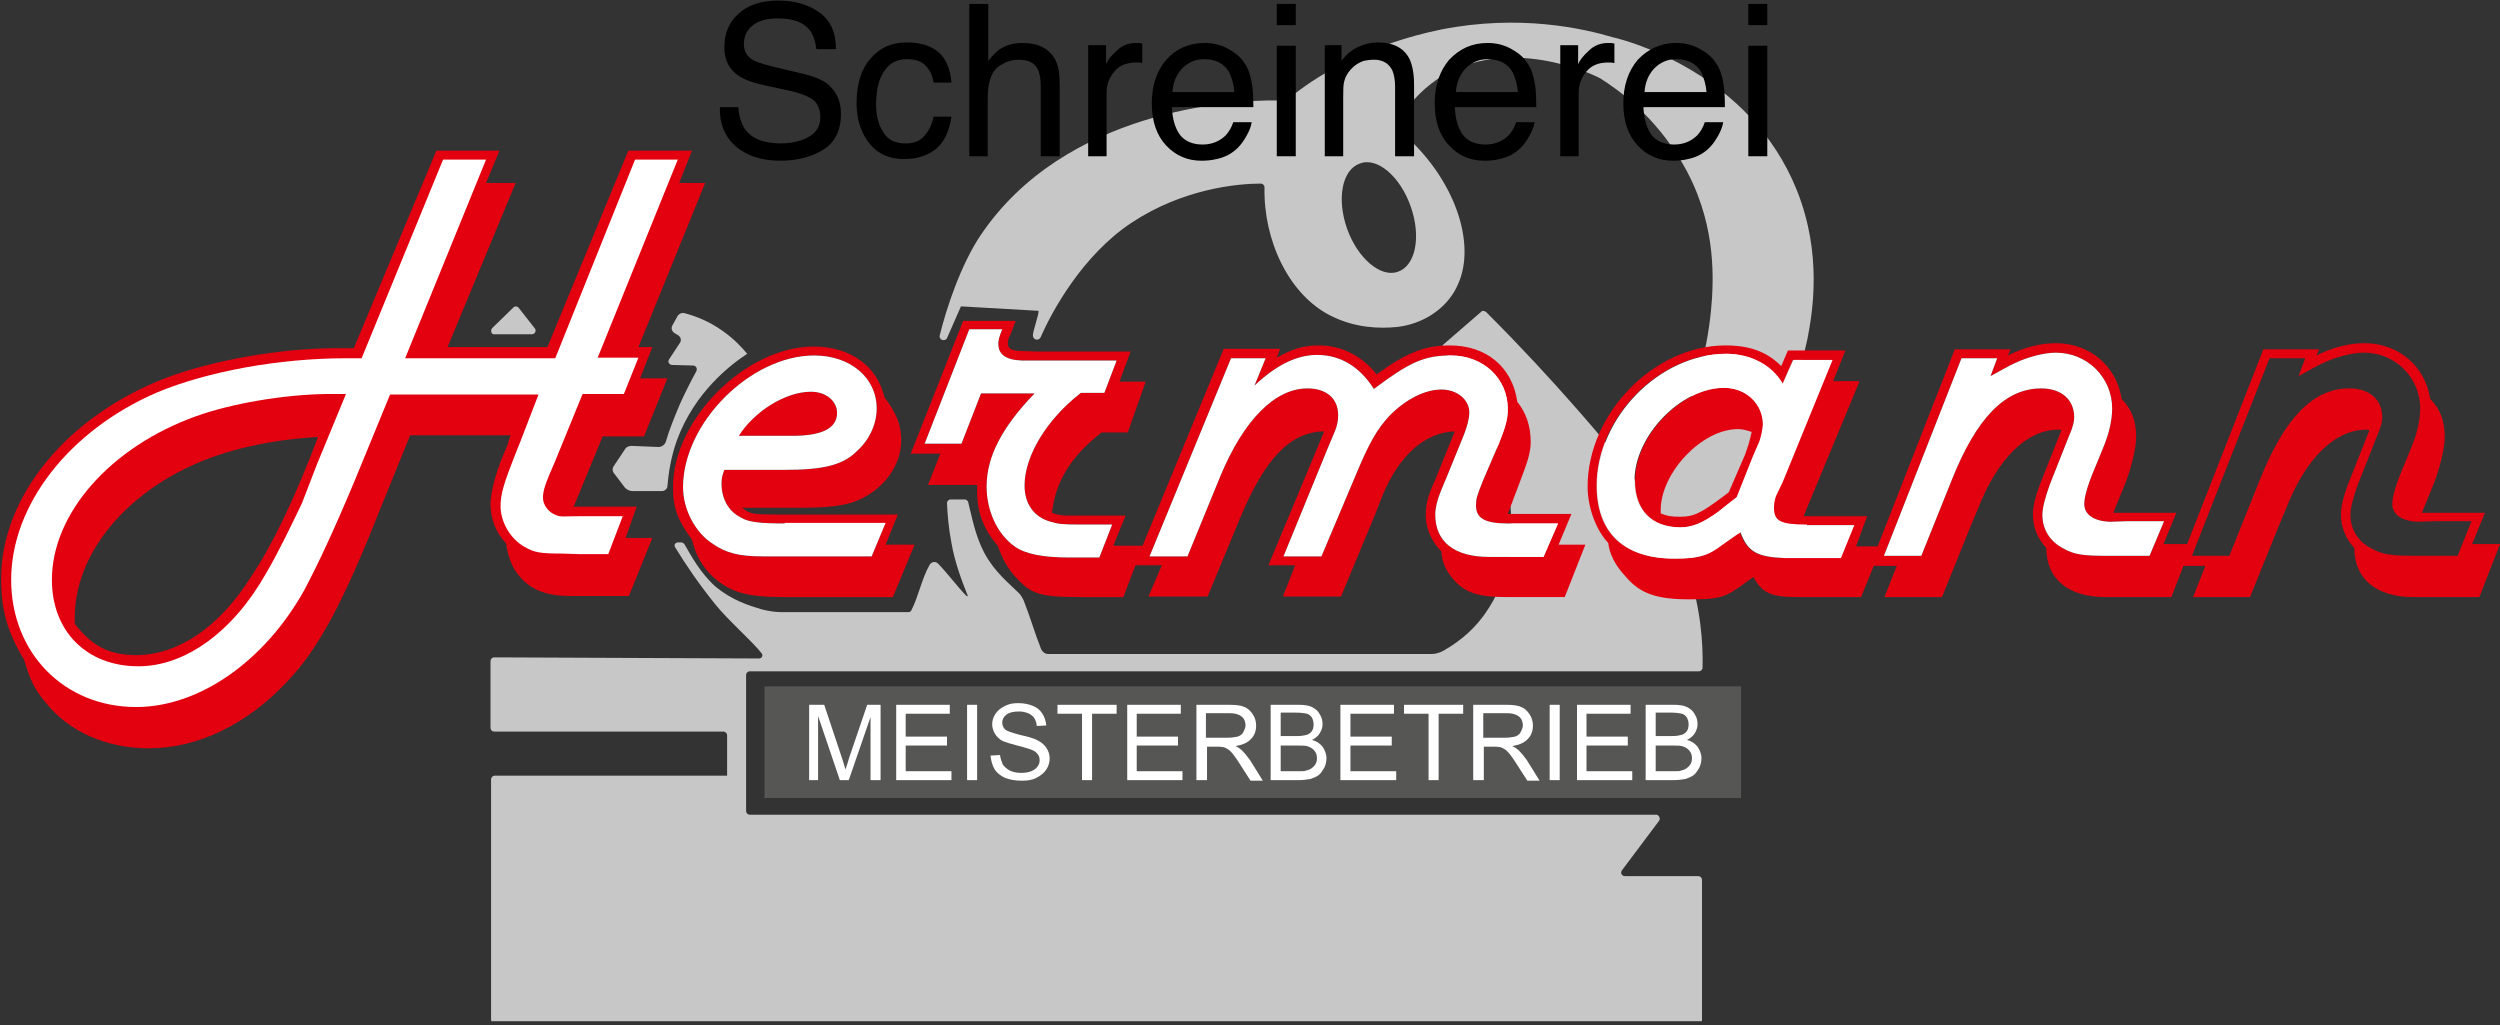 <svg width="512" height="210" viewBox="0 0 512 210" fill="none" xmlns="http://www.w3.org/2000/svg">
<rect x="0" y="0" width="512" height="210" fill="#333333" stroke="none"/>
<g clip-path="url(#clip0_1715_65)">
<path d="M368 38.971C358.4 14.971 333.371 8.342 330.4 7.656C324.228 5.828 311.2 2.856 295.086 6.056C280.686 9.028 270.514 14.971 265.028 19.314C264 20.114 262.743 20.571 261.486 20.571C252.343 20.456 218.057 22.514 200.8 48.228C196.8 54.171 193.828 63.085 192.457 68.685C192.228 69.599 193.486 70.056 193.943 69.256L196.8 62.742L212.686 63.656C212.8 64.456 211.428 67.999 211.543 68.799C211.657 69.714 212.8 69.828 213.143 69.028C215.428 63.771 221.714 52.228 231.771 45.599C242.286 38.628 253.486 37.599 258.171 37.599C258.628 37.599 258.971 37.942 258.971 38.399C258.743 49.142 263.886 60.342 272.571 64.685C277.6 67.199 282.514 67.314 286.057 66.971C290.171 66.514 294.057 64.571 296.686 61.371C297.6 60.228 298.171 59.199 298.514 58.399C302.514 49.942 297.943 36.228 286.628 26.742C286.057 26.285 285.943 25.371 286.286 24.799C288 22.056 290.628 18.742 294.514 16.114C308.686 6.856 326.4 15.314 327.657 15.999C331.657 18.514 338.857 23.771 344.457 33.256C351.428 45.028 350.857 56.342 350.628 61.028C350.171 67.885 348.571 78.399 342.857 89.599C340.8 93.714 338.4 97.256 336.228 100.228C332.914 95.542 328.343 89.828 321.943 82.628C317.714 77.828 311.886 71.428 304.343 63.885C304 63.656 303.543 63.542 303.314 63.885L295.657 70.514C295.314 70.742 295.314 71.199 295.543 71.542C309.714 91.314 314.171 111.542 304.114 125.714C302.4 128.114 299.771 130.971 295.428 133.371C294.743 133.714 293.943 133.942 293.143 133.942H214.743C214.057 133.942 213.6 133.599 213.257 133.028C211.886 129.599 210.971 126.285 209.6 122.856C209.371 122.399 209.028 121.828 208.686 121.485C206.628 119.428 203.771 117.256 201.6 113.256C199.657 109.599 198.971 105.485 198.286 102.856C198.171 102.514 197.943 102.285 197.486 102.285H194.743C194.286 102.285 193.943 102.628 193.943 103.085C194.057 105.485 194.286 108.228 194.857 111.199C195.543 115.199 197.028 119.085 198.171 121.942C198.286 122.056 198.057 122.171 197.943 122.056C196.228 120.342 193.828 117.142 192.114 115.428C191.543 114.856 190.743 115.085 190.4 115.656C188.8 118.399 188.114 122.171 186.628 125.028C186.514 125.256 186.286 125.371 185.943 125.371C183.086 125.371 166.286 125.371 160.228 125.371C158.743 125.371 157.371 125.142 156 124.799C153.371 123.999 149.943 122.971 146.514 120.114C143.428 117.371 141.486 113.714 140.228 111.542C140.114 111.314 139.771 111.085 139.543 111.085H138.857C138.286 111.085 137.943 111.656 138.286 112.114C140.457 115.656 143.086 119.542 146.4 123.656C148.914 126.856 154.4 131.656 156 133.828C156.343 134.285 156 134.856 155.428 134.856L101.257 134.628C100.8 134.628 100.457 134.971 100.457 135.428V149.028C100.457 149.485 100.8 149.828 101.257 149.828H148.114C148.571 149.828 148.914 150.171 148.914 150.628V158.856H101.371C100.914 158.856 100.571 159.199 100.571 159.656V208.799C100.571 209.256 100.914 209.599 101.371 209.599H347.771C348.228 209.599 348.571 209.256 348.571 208.799V180.228C348.571 179.771 348.228 179.428 347.771 179.428H332.8C332.114 179.428 331.771 178.742 332.228 178.171L339.771 168.114C340.114 167.656 339.771 166.856 339.2 166.856H153.6C153.143 166.856 152.8 166.514 152.8 166.056V138.285C152.8 137.828 153.143 137.485 153.6 137.485H347.886C348.343 137.485 348.686 137.142 348.686 136.685C348.8 131.771 348.343 124.571 345.6 116.342C345.6 116.228 345.6 116.228 345.486 116.114C349.6 111.656 354.857 105.485 358.971 98.285C365.371 87.199 368.571 76.914 370.171 69.371C371.2 63.999 373.257 52.114 368 38.971ZM288.914 42.285C291.086 48.456 289.943 54.399 286.286 55.656C282.743 56.914 278.057 52.914 275.886 46.856C273.714 40.685 274.857 34.742 278.514 33.485C282.057 32.114 286.743 36.114 288.914 42.285Z" fill="#C7C7C7"/>
<path d="M100.8 67.199L105.143 62.97C105.485 62.627 105.943 62.742 106.171 62.97L109.485 67.199C109.943 67.656 109.6 68.456 108.914 68.456H101.257C100.685 68.57 100.343 67.77 100.8 67.199Z" fill="#C7C7C7"/>
<path d="M129.486 100.573H135.543C136.114 100.573 136.686 100.116 136.686 99.544C136.914 96.916 137.371 93.716 138.628 90.173C142.286 80.23 149.714 74.63 153.028 72.459C151.886 71.087 150.286 69.373 148 67.773C145.143 65.716 142.286 64.687 140.114 64.116C139.657 64.001 139.2 64.23 138.857 64.573L137.714 66.63C137.371 67.201 137.6 67.887 138.171 68.23L138.743 68.573C139.428 68.916 139.657 69.716 139.2 70.287L137.028 73.601C136.686 74.058 137.028 74.744 137.714 74.744L141.943 74.859C142.514 74.859 142.857 75.43 142.628 76.001C141.486 78.058 140.343 80.344 139.2 82.859C138.057 85.601 137.028 88.116 136.343 90.516C136.114 91.087 135.543 91.544 134.857 91.544C133.028 91.43 131.2 91.43 129.371 91.316C128.8 91.316 128.228 91.544 128 92.001L125.714 95.43C125.371 95.887 125.371 96.573 125.828 97.03L128 99.887C128.457 100.344 129.028 100.573 129.486 100.573Z" fill="#C7C7C7"/>
<path d="M144.457 37.37L130.743 71.084H133.6L131.086 77.484H136.686L131.886 89.37H123.429L117.486 103.77H130.4L128.114 110.17H133.6L128.8 122.055H116.686C111.314 122.055 107.886 120.455 105.486 116.798C104.571 115.427 103.886 113.141 103.657 111.313C101.6 109.141 100.457 106.284 100.457 103.313C100.457 101.027 101.371 97.255 103.086 93.141L104 90.97C104 90.741 104.229 90.17 104.571 89.141H84L77.829 104.341C70.286 123.427 65.143 133.027 58.743 139.655C50.629 148.341 40.457 153.255 30.514 153.255C21.714 153.255 14.057 149.827 9.257 143.77C7.086 141.141 6.286 139.541 4.914 135.084C1.486 129.37 0.229 124.913 0.229 118.513C0.229 101.598 13.829 85.141 34.057 77.37C43.428 73.827 57.257 71.313 69.028 71.313H72.457L89.371 30.855H102.286L99.543 37.484H105.6L91.657 71.084H112.114L128.686 30.855H141.714L139.086 37.484H144.457V37.37ZM65.143 89.484C55.314 90.055 46.171 92.113 39.086 95.427C24.686 102.055 15.314 114.17 15.314 126.398C15.314 126.627 15.314 127.198 15.314 127.77C18.857 132.341 22.4 134.17 27.886 134.17C36.343 134.17 44.8 128.57 51.314 118.284C55.657 111.884 60.343 102.17 65.143 89.484Z" fill="#E3000F"/>
<path d="M187.314 111.544L182.857 122.287H160.914C152.914 122.287 149.714 121.373 146.057 118.173C143.885 116.116 142.514 113.83 141.714 110.516C138.857 106.63 137.828 104.116 137.828 99.773C137.828 85.83 152.8 70.973 166.628 70.973C174.171 70.973 179.657 74.973 181.142 81.373C183.657 84.687 184.571 87.087 184.571 90.173C184.571 95.087 181.371 99.658 176.571 102.058C173.6 103.544 170.285 104.001 162.971 104.001H152C153.6 105.258 153.942 105.373 159.657 105.373H183.885L181.371 111.544H187.314ZM181.257 107.201H160.685C155.771 107.201 153.257 106.973 151.657 105.944C149.142 104.687 147.771 102.058 147.771 99.087C147.771 97.944 147.885 97.487 148.342 96.23H160.457C168.571 96.23 172.571 95.316 175.542 92.344C178.057 90.058 179.542 86.858 179.542 83.658C179.542 77.373 174.171 72.801 166.742 72.801C153.714 72.801 139.885 86.63 139.885 99.773C139.885 104.344 142.4 109.144 146.057 111.43C148.685 113.258 151.428 113.944 156.114 113.944H178.514L181.257 107.201ZM151.2 89.258C154.4 84.344 160.8 80.23 166.057 80.23C169.257 80.23 171.428 82.173 171.428 84.573C171.428 87.773 168.228 89.258 162.285 89.258H151.2Z" fill="#E3000F"/>
<path d="M234.629 78.172L230.972 88.572H225.6C219.429 93.372 216.229 98.401 215.429 105.029C216.8 105.486 217.486 105.601 218.743 105.601H221.258H224.229H230.515L228 111.772H234.058L230.058 122.286H221.715C212.8 122.286 211.2 121.715 207.886 118.058C206.4 116.458 205.258 114.401 204.343 111.772C201.372 108.343 200.115 104.801 200.115 100.686C200.115 100.458 200.115 99.886 200.115 99.315H190.058L192.572 92.915H186.515L197.258 65.715H208C207.886 66.286 207.543 66.629 207.543 66.972L206.972 68.458C206.515 69.143 206.4 69.829 206.4 70.286C206.4 71.429 207.315 71.886 209.258 71.886L212.572 72.001H231.543L229.258 78.172H234.629ZM228.686 73.829H211.315H209.258C205.943 73.715 204.458 72.572 204.458 70.401C204.458 69.715 204.572 69.143 205.258 67.429H198.515L189.372 90.858H196.915L200.915 80.572H211.886C205.143 87.543 202.058 93.601 202.058 99.658C202.058 104.572 204.229 109.372 207.772 111.886C209.943 113.486 213.715 114.172 218.858 114.172H225.143L227.772 107.429H221.6C217.486 107.429 216.686 107.315 215.2 106.858C211.772 105.943 209.829 103.201 209.829 99.429C209.829 93.372 214.4 85.829 221.372 80.458H226.172L228.686 73.829Z" fill="#E3000F"/>
<path d="M324.686 111.542L320.457 122.285H308.686C302.514 122.285 299.771 121.371 297.257 118.171C296 116.571 295.314 114.971 295.2 112.914C293.257 111.085 292 108.114 292 105.828C292 103.542 292.228 101.942 293.828 98.514L297.943 88.342C291.771 88.571 286.514 93.257 283.086 101.599L281.714 105.142L274.628 122.171H262.743L265.257 115.771H259.771L271.2 88.342C264.228 88.457 259.086 93.828 253.943 106.171L247.314 122.171H235.2L237.943 115.771H232.343L250.628 71.428H262.171L261.486 73.257C264.686 71.428 266.971 70.742 270.171 70.742C274.743 70.742 278.971 72.914 281.943 76.685C287.886 72.342 291.657 70.742 296.914 70.742C304.343 70.742 309.714 75.085 310.743 82.285C312.571 84.571 313.486 87.314 313.486 90.514C313.486 92.114 313.028 94.056 312.114 96.457L311.428 98.285L308.8 105.256H321.828L319.2 111.542H324.686ZM319.086 107.199H308.686C304 107.199 302.286 106.056 302.286 103.542C302.286 102.171 302.4 101.714 303.771 98.285L306.971 90.856C308.343 87.428 308.8 85.828 308.8 83.771C308.8 77.485 303.771 72.799 297.143 72.799C291.657 72.799 288.686 74.171 281.371 79.656C278.4 74.971 274.4 72.685 269.714 72.685C265.486 72.685 261.257 74.856 256.914 78.971L259.2 73.371H252.114L235.428 113.942H243.2L249.943 97.485C254.743 85.942 261.143 79.542 267.771 79.542C271.657 79.542 274.057 81.599 274.057 85.028C274.057 86.171 273.828 87.314 273.371 88.342L271.886 91.885L262.857 113.942H270.628L278.4 95.542C280.571 90.514 282.057 87.885 284.457 85.257C287.771 81.828 291.771 79.771 295.2 79.771C298.4 79.771 300.914 81.828 300.914 84.457C300.914 85.714 300.457 87.428 299.771 89.142L296.228 97.828L295.086 100.571C294.286 102.514 293.943 104.114 293.943 105.371C293.943 110.971 297.828 114.056 305.028 114.056H316.114L319.086 107.199Z" fill="#E3000F"/>
<path d="M380.8 78.171L369.371 105.714H382.4L380.114 111.885H385.371L381.143 122.285H368.228C362.743 122.285 360.914 121.485 359.085 118.171L357.485 119.314C353.257 122.514 352 122.742 345.943 122.742C339.314 122.742 335.885 121.599 332.914 118.056C330.743 115.771 329.6 113.371 329.371 111.199C326.857 108.571 325.143 103.885 325.143 99.656C325.143 84.685 338.743 70.742 353.371 70.742C358.285 70.742 361.828 71.999 364.8 74.971L366.171 71.771H377.943L375.428 78.056H380.8V78.171ZM375.2 73.714H367.2L365.028 78.628C362.857 74.742 358.4 72.457 353.485 72.457C339.771 72.457 326.971 85.485 326.971 99.428C326.971 109.142 332.571 114.399 342.857 114.399C347.885 114.399 349.714 113.828 352.685 111.542L354.971 109.942C355.085 109.828 355.657 109.485 356.343 109.028C357.828 113.028 359.771 114.056 365.257 114.285H368.457H376.914L379.657 107.542H369.828C364.457 107.542 363.085 106.856 363.085 104.114C363.085 103.314 363.2 102.285 363.657 101.371L364.914 98.742L375.2 73.714ZM355.771 101.828L354.285 102.971L352 104.799C348.8 107.085 346.743 107.999 344.228 107.999C338.285 107.999 334.857 104.456 334.857 98.399C334.857 89.257 344.343 79.428 353.143 79.428C357.714 79.428 361.143 82.742 361.143 86.971C361.143 88.228 360.914 89.714 360.343 90.971L359.2 93.599L355.771 101.828ZM354.057 100.799L357.371 93.142C358.171 90.971 358.285 90.399 358.743 88.457C357.371 87.999 356.685 87.885 355.885 87.885C348.571 87.885 340.114 96.799 340.114 104.456C340.114 104.571 340.114 104.685 340.114 105.142C341.485 105.714 342.4 105.828 344 105.828C346.857 105.828 348.114 105.256 353.028 101.599L354.057 100.799Z" fill="#E3000F"/>
<path d="M448.915 111.428L444.686 122.285H434.629H431.2C423.657 122.285 419.086 118.628 419.086 112.228C417.257 110.285 416.343 107.885 416.343 105.371C416.343 103.771 416.8 101.828 417.829 99.085L422.172 88.114C421.943 87.999 421.6 87.999 421.486 87.999C415.086 87.999 409.029 93.942 405.029 104.342L403.772 107.314L397.715 122.285H385.943L388.457 115.885H382.972L400.343 71.542H411.772L411.2 72.799C414.4 71.199 417.829 70.285 421.029 70.285C428 70.285 433.486 74.971 434.515 81.714C436.572 83.771 437.486 86.285 437.486 89.485C437.486 91.657 436.572 95.542 435.315 98.857L432.8 105.028H445.715L443.086 111.428H448.915ZM443.2 106.742H435.429L432.115 106.857C428.8 106.742 426.857 105.371 426.857 103.199C426.857 101.599 427.657 98.971 429.486 94.742L430.972 91.085C431.886 88.799 432.572 86.057 432.572 83.657C432.572 77.371 427.543 72.228 421.029 72.228C418.743 72.228 415.429 73.028 412.572 74.399C411.315 74.971 410.4 75.542 407.657 77.028L409.029 73.371H401.715L385.829 113.828H393.486L399.772 98.171C404.8 85.599 410.629 79.542 418.057 79.542C422.172 79.542 424.8 81.828 424.8 85.485C424.8 86.285 424.572 87.428 423.657 89.485L419.772 99.314C418.857 101.942 418.286 103.885 418.286 105.485C418.286 108.457 419.886 110.971 422.629 112.342C424.8 113.599 426.743 113.828 431.543 113.828H440.229L443.2 106.742Z" fill="#E3000F"/>
<path d="M512 111.428L507.772 122.285H497.715H494.286C486.743 122.285 482.172 118.628 482.172 112.228C480.343 110.285 479.429 107.885 479.429 105.371C479.429 103.771 479.886 101.828 480.915 99.085L485.258 88.114C485.029 87.999 484.686 87.999 484.572 87.999C478.172 87.999 472.115 93.942 468.115 104.342L466.858 107.314L460.8 122.285H449.143L451.658 115.885H446.172L463.543 71.542H474.972L474.4 72.799C477.6 71.199 481.029 70.285 484.229 70.285C491.2 70.285 496.686 74.971 497.715 81.714C499.772 83.771 500.686 86.285 500.686 89.485C500.686 91.657 499.772 95.542 498.515 98.857L496 105.028H508.915L506.286 111.428H512ZM506.172 106.742H498.515L495.2 106.857C491.886 106.742 489.943 105.371 489.943 103.199C489.943 101.599 490.743 98.971 492.572 94.742L494.058 91.085C494.972 88.799 495.658 86.057 495.658 83.657C495.658 77.371 490.629 72.228 484.115 72.228C481.829 72.228 478.515 73.028 475.658 74.399C474.4 74.971 473.486 75.542 470.743 77.028L472.115 73.371H464.8L448.915 113.828H456.572L462.858 98.171C467.886 85.599 473.715 79.542 481.143 79.542C485.258 79.542 487.886 81.828 487.886 85.485C487.886 86.285 487.658 87.428 486.743 89.485L482.858 99.314C481.943 101.942 481.372 103.885 481.372 105.485C481.372 108.457 482.972 110.971 485.715 112.342C487.886 113.599 489.829 113.828 494.629 113.828H503.315L506.172 106.742Z" fill="#E3000F"/>
<path d="M151.2 21.942C151.314 23.656 151.772 25.142 152.457 26.285C153.829 28.342 156.343 29.37 159.886 29.37C161.486 29.37 162.857 29.142 164.229 28.685C166.743 27.77 168 26.285 168 23.999C168 22.285 167.429 21.142 166.4 20.342C165.372 19.656 163.657 18.97 161.372 18.513L157.143 17.599C154.4 17.028 152.457 16.342 151.314 15.542C149.372 14.285 148.343 12.342 148.343 9.713C148.343 6.97 149.257 4.57 151.2 2.856C153.143 1.028 155.886 0.113 159.429 0.113C162.743 0.113 165.486 0.913 167.772 2.513C170.057 4.113 171.2 6.628 171.2 10.056H167.2C166.972 8.342 166.514 7.085 165.829 6.17C164.572 4.57 162.4 3.77 159.314 3.77C156.8 3.77 155.086 4.342 153.943 5.37C152.8 6.399 152.343 7.656 152.343 9.028C152.343 10.513 153.029 11.656 154.286 12.342C155.086 12.799 157.029 13.37 160 14.056L164.343 15.085C166.4 15.542 168.114 16.228 169.257 17.028C171.2 18.513 172.229 20.57 172.229 23.313C172.229 26.742 170.972 29.256 168.457 30.742C165.943 32.228 163.086 32.913 159.772 32.913C155.886 32.913 152.914 31.885 150.629 29.942C148.457 27.999 147.314 25.256 147.429 21.942H151.2Z" fill="black"/>
<path d="M185.714 8.688C188.229 8.688 190.4 9.259 192 10.516C193.6 11.773 194.629 13.945 194.857 16.916H191.2C190.972 15.545 190.514 14.402 189.6 13.488C188.8 12.573 187.543 12.116 185.714 12.116C183.314 12.116 181.6 13.259 180.457 15.659C179.772 17.145 179.429 19.087 179.429 21.373C179.429 23.659 179.886 25.602 180.914 27.087C181.829 28.688 183.429 29.373 185.486 29.373C187.086 29.373 188.343 28.916 189.257 27.887C190.172 26.859 190.857 25.602 191.2 23.887H194.857C194.4 26.859 193.372 29.145 191.657 30.516C189.943 31.887 187.772 32.573 185.143 32.573C182.172 32.573 179.772 31.545 178.057 29.373C176.343 27.202 175.429 24.459 175.429 21.259C175.429 17.259 176.343 14.173 178.286 12.002C180.229 9.716 182.629 8.688 185.714 8.688Z" fill="black"/>
<path d="M198.629 0.801H202.4V12.458C203.315 11.315 204.115 10.515 204.8 10.058C206.058 9.258 207.543 8.801 209.372 8.801C212.686 8.801 214.858 9.944 216.115 12.229C216.8 13.486 217.029 15.201 217.029 17.486V32.001H213.143V17.715C213.143 16.001 212.915 14.858 212.458 14.058C211.772 12.801 210.515 12.229 208.572 12.229C206.972 12.229 205.6 12.801 204.229 13.829C202.972 14.972 202.286 17.029 202.286 20.001V32.001H198.515V0.801H198.629Z" fill="black"/>
<path d="M222.857 9.258H226.515V13.144C226.857 12.344 227.543 11.429 228.686 10.401C229.829 9.258 231.2 8.801 232.686 8.801C232.8 8.801 232.915 8.801 233.029 8.801C233.143 8.801 233.486 8.801 233.943 8.915V12.915C233.715 12.915 233.486 12.801 233.257 12.801C233.029 12.801 232.915 12.801 232.686 12.801C230.743 12.801 229.257 13.372 228.229 14.629C227.2 15.886 226.629 17.258 226.629 18.858V32.001H222.857V9.258Z" fill="black"/>
<path d="M246.743 8.801C248.343 8.801 249.943 9.144 251.429 9.944C252.914 10.744 254.057 11.658 254.857 12.915C255.657 14.058 256.114 15.429 256.343 16.915C256.571 17.944 256.686 19.658 256.686 21.944H240C240.114 24.229 240.571 26.058 241.6 27.544C242.629 28.915 244.229 29.601 246.286 29.601C248.229 29.601 249.829 28.915 251.086 27.658C251.771 26.858 252.229 26.058 252.571 25.029H256.343C256.229 25.829 255.886 26.744 255.314 27.772C254.743 28.801 254.171 29.601 253.486 30.287C252.343 31.429 250.857 32.229 249.143 32.572C248.229 32.801 247.2 32.915 246.057 32.915C243.2 32.915 240.8 31.887 238.857 29.829C236.914 27.772 235.886 24.915 235.886 21.144C235.886 17.486 236.914 14.515 238.857 12.229C240.914 9.944 243.543 8.801 246.743 8.801ZM252.8 18.858C252.686 17.258 252.229 15.886 251.771 14.858C250.743 13.029 249.029 12.115 246.514 12.115C244.8 12.115 243.314 12.801 242.057 14.058C240.914 15.315 240.229 16.915 240.114 18.858H252.8Z" fill="black"/>
<path d="M261.485 9.372H265.371V32.001H261.485V9.372ZM261.485 0.801H265.371V5.144H261.485V0.801Z" fill="black"/>
<path d="M271.086 9.259H274.743V12.459C275.772 11.088 276.915 10.173 278.172 9.602C279.429 9.03 280.686 8.688 282.172 8.688C285.372 8.688 287.543 9.83 288.686 12.116C289.257 13.373 289.6 15.088 289.6 17.373V32.002H285.715V17.716C285.715 16.345 285.486 15.202 285.143 14.402C284.457 13.03 283.2 12.23 281.486 12.23C280.572 12.23 279.886 12.345 279.315 12.459C278.286 12.802 277.372 13.373 276.572 14.287C275.886 15.088 275.543 15.773 275.315 16.573C275.086 17.373 275.086 18.516 275.086 20.002V32.002H271.315V9.259H271.086Z" fill="black"/>
<path d="M304.685 8.801C306.285 8.801 307.885 9.144 309.371 9.944C310.857 10.744 312 11.658 312.8 12.915C313.6 14.058 314.057 15.429 314.285 16.915C314.514 17.944 314.628 19.658 314.628 21.944H297.942C298.057 24.229 298.514 26.058 299.542 27.544C300.571 28.915 302.171 29.601 304.228 29.601C306.171 29.601 307.771 28.915 309.028 27.658C309.714 26.858 310.171 26.058 310.514 25.029H314.285C314.171 25.829 313.828 26.744 313.257 27.772C312.685 28.801 312.114 29.601 311.428 30.287C310.285 31.429 308.8 32.229 307.085 32.572C306.171 32.801 305.142 32.915 304 32.915C301.142 32.915 298.742 31.887 296.8 29.829C294.857 27.772 293.828 24.915 293.828 21.144C293.828 17.486 294.857 14.515 296.8 12.229C298.971 9.944 301.485 8.801 304.685 8.801ZM310.857 18.858C310.742 17.258 310.285 15.886 309.828 14.858C308.8 13.029 307.085 12.115 304.571 12.115C302.857 12.115 301.371 12.801 300.114 14.058C298.971 15.315 298.285 16.915 298.171 18.858H310.857Z" fill="black"/>
<path d="M319.543 9.258H323.2V13.144C323.543 12.344 324.229 11.429 325.372 10.401C326.514 9.258 327.886 8.801 329.372 8.801C329.486 8.801 329.6 8.801 329.714 8.801C329.829 8.801 330.172 8.801 330.629 8.915V12.915C330.4 12.915 330.172 12.801 329.943 12.801C329.714 12.801 329.6 12.801 329.372 12.801C327.429 12.801 325.943 13.372 324.914 14.629C323.886 15.886 323.314 17.258 323.314 18.858V32.001H319.543V9.258Z" fill="black"/>
<path d="M343.314 8.801C344.914 8.801 346.514 9.144 348 9.944C349.486 10.744 350.628 11.658 351.428 12.915C352.228 14.058 352.686 15.429 352.914 16.915C353.143 17.944 353.257 19.658 353.257 21.944H336.571C336.686 24.229 337.143 26.058 338.171 27.544C339.2 28.915 340.8 29.601 342.857 29.601C344.8 29.601 346.4 28.915 347.657 27.658C348.343 26.858 348.8 26.058 349.143 25.029H352.914C352.8 25.829 352.457 26.744 351.886 27.772C351.314 28.801 350.743 29.601 350.057 30.287C348.914 31.429 347.428 32.229 345.714 32.572C344.8 32.801 343.771 32.915 342.628 32.915C339.771 32.915 337.371 31.887 335.428 29.829C333.486 27.772 332.457 24.915 332.457 21.144C332.457 17.486 333.486 14.515 335.428 12.229C337.6 9.944 340.228 8.801 343.314 8.801ZM349.486 18.858C349.371 17.258 348.914 15.886 348.457 14.858C347.428 13.029 345.714 12.115 343.2 12.115C341.486 12.115 340 12.801 338.743 14.058C337.6 15.315 336.914 16.915 336.8 18.858H349.486Z" fill="black"/>
<path d="M358.057 9.372H361.942V32.001H358.057V9.372ZM358.057 0.801H361.942V5.144H358.057V0.801Z" fill="black"/>
<path d="M156.571 140.57H356.571V163.427H156.571V140.57Z" fill="#565655"/>
<path d="M165.714 159.772V144.344H168.8L172.457 155.315C172.8 156.344 173.028 157.144 173.142 157.601C173.371 157.029 173.6 156.229 173.942 155.087L177.6 144.344H180.342V159.772H178.285V146.858L173.828 159.772H172L167.542 146.629V159.772H165.714Z" fill="white"/>
<path d="M183.543 159.772V144.344H194.514V146.172H185.486V150.858H193.943V152.687H185.486V157.944H194.857V159.772H183.543Z" fill="white"/>
<path d="M198.058 159.772V144.344H200.115V159.772H198.058Z" fill="white"/>
<path d="M202.857 154.743L204.8 154.629C204.915 155.429 205.143 156 205.372 156.571C205.715 157.029 206.172 157.486 206.857 157.829C207.543 158.171 208.343 158.286 209.143 158.286C209.943 158.286 210.629 158.171 211.2 157.943C211.772 157.714 212.229 157.371 212.457 157.029C212.8 156.571 212.915 156.229 212.915 155.657C212.915 155.2 212.8 154.743 212.457 154.4C212.229 154.057 211.772 153.714 211.086 153.486C210.629 153.371 209.829 153.029 208.343 152.686C206.972 152.343 205.943 152 205.372 151.771C204.686 151.429 204.115 150.857 203.772 150.286C203.429 149.714 203.2 149.029 203.2 148.343C203.2 147.543 203.429 146.857 203.886 146.171C204.343 145.486 204.915 145.029 205.829 144.571C206.743 144.114 207.543 144 208.572 144C209.715 144 210.743 144.229 211.543 144.571C212.457 144.914 213.029 145.486 213.486 146.171C213.943 146.857 214.172 147.657 214.286 148.571L212.343 148.686C212.229 147.657 211.886 146.971 211.315 146.514C210.743 146.057 209.829 145.714 208.686 145.714C207.429 145.714 206.629 145.943 206.057 146.4C205.486 146.857 205.257 147.429 205.257 148C205.257 148.571 205.486 149.029 205.829 149.371C206.172 149.714 207.2 150.057 208.915 150.514C210.515 150.857 211.657 151.2 212.343 151.543C213.257 152 213.829 152.457 214.286 153.143C214.743 153.829 214.972 154.514 214.972 155.314C214.972 156.114 214.743 156.914 214.286 157.6C213.829 158.286 213.143 158.857 212.229 159.314C211.315 159.771 210.4 159.886 209.257 159.886C207.886 159.886 206.743 159.657 205.829 159.314C204.915 158.857 204.115 158.286 203.657 157.486C203.2 156.686 202.972 155.771 202.857 154.743Z" fill="white"/>
<path d="M221.6 159.772V146.172H216.571V144.344H228.686V146.172H223.657V159.772H221.6Z" fill="white"/>
<path d="M230.857 159.772V144.344H241.829V146.172H232.8V150.858H241.257V152.687H232.8V157.944H242.172V159.772H230.857Z" fill="white"/>
<path d="M245.028 159.772V144.344H251.771C253.143 144.344 254.171 144.458 254.857 144.801C255.543 145.029 256.114 145.601 256.571 146.287C257.028 146.972 257.257 147.772 257.257 148.572C257.257 149.715 256.914 150.629 256.228 151.315C255.543 152.115 254.4 152.572 253.028 152.801C253.6 153.029 253.943 153.372 254.285 153.601C254.857 154.172 255.428 154.858 256 155.658L258.628 159.887H256.114L254.057 156.687C253.485 155.772 253.028 155.087 252.571 154.515C252.228 154.058 251.885 153.715 251.543 153.487C251.2 153.258 250.971 153.144 250.628 153.029C250.4 153.029 250.057 152.915 249.485 152.915H247.2V159.772H245.028ZM246.971 151.087H251.314C252.228 151.087 252.914 150.972 253.485 150.858C254.057 150.629 254.4 150.401 254.628 149.944C254.857 149.487 255.085 149.029 255.085 148.572C255.085 147.887 254.857 147.201 254.285 146.744C253.714 146.287 252.914 146.058 251.771 146.058H246.971V151.087Z" fill="white"/>
<path d="M260.229 159.772V144.344H265.943C267.086 144.344 268 144.458 268.686 144.801C269.371 145.144 269.943 145.601 270.286 146.287C270.743 146.972 270.857 147.658 270.857 148.344C270.857 149.029 270.629 149.601 270.286 150.172C269.943 150.744 269.371 151.201 268.686 151.544C269.6 151.772 270.286 152.229 270.857 152.915C271.314 153.601 271.657 154.401 271.657 155.201C271.657 155.887 271.543 156.572 271.2 157.258C270.857 157.829 270.514 158.401 270.057 158.744C269.6 159.087 269.029 159.315 268.343 159.544C267.657 159.658 266.857 159.772 265.943 159.772H260.229ZM262.286 150.744H265.6C266.514 150.744 267.086 150.629 267.543 150.515C268 150.401 268.457 150.058 268.686 149.715C268.914 149.372 269.029 148.915 269.029 148.344C269.029 147.887 268.914 147.429 268.686 146.972C268.457 146.629 268.114 146.287 267.657 146.172C267.2 146.058 266.4 145.944 265.371 145.944H262.286V150.744ZM262.286 157.944H266.057C266.743 157.944 267.2 157.944 267.429 157.829C267.886 157.715 268.229 157.601 268.571 157.372C268.914 157.144 269.143 156.915 269.371 156.572C269.6 156.229 269.714 155.772 269.714 155.315C269.714 154.744 269.6 154.287 269.257 153.829C268.914 153.372 268.571 153.144 268 152.915C267.543 152.687 266.743 152.687 265.829 152.687H262.286V157.944Z" fill="white"/>
<path d="M274.515 159.772V144.344H285.486V146.172H276.572V150.858H285.029V152.687H276.572V157.944H285.943V159.772H274.515Z" fill="white"/>
<path d="M292.572 159.772V146.172H287.543V144.344H299.657V146.172H294.629V159.772H292.572Z" fill="white"/>
<path d="M301.714 159.772V144.344H308.457C309.828 144.344 310.857 144.458 311.542 144.801C312.228 145.029 312.8 145.601 313.257 146.287C313.714 146.972 313.942 147.772 313.942 148.572C313.942 149.715 313.6 150.629 312.914 151.315C312.228 152.115 311.085 152.572 309.714 152.801C310.285 153.029 310.628 153.372 310.971 153.601C311.542 154.172 312.114 154.858 312.685 155.658L315.314 159.887H312.8L310.742 156.687C310.171 155.772 309.714 155.087 309.257 154.515C308.914 154.058 308.571 153.715 308.228 153.487C307.885 153.258 307.657 153.144 307.314 153.029C307.085 153.029 306.742 152.915 306.171 152.915H303.885V159.772H301.714ZM303.771 151.087H308.114C309.028 151.087 309.714 150.972 310.285 150.858C310.857 150.629 311.2 150.401 311.428 149.944C311.657 149.487 311.885 149.029 311.885 148.572C311.885 147.887 311.657 147.201 311.085 146.744C310.514 146.287 309.714 146.058 308.571 146.058H303.771V151.087Z" fill="white"/>
<path d="M317.371 159.772V144.344H319.428V159.772H317.371Z" fill="white"/>
<path d="M322.972 159.772V144.344H333.943V146.172H324.915V150.858H333.372V152.687H324.915V157.944H334.286V159.772H322.972Z" fill="white"/>
<path d="M337.028 159.772V144.344H342.743C343.885 144.344 344.8 144.458 345.485 144.801C346.171 145.144 346.743 145.601 347.085 146.287C347.543 146.972 347.657 147.658 347.657 148.344C347.657 149.029 347.428 149.601 347.085 150.172C346.743 150.744 346.171 151.201 345.485 151.544C346.4 151.772 347.085 152.229 347.657 152.915C348.114 153.601 348.457 154.401 348.457 155.201C348.457 155.887 348.343 156.572 348 157.258C347.657 157.829 347.314 158.401 346.857 158.744C346.4 159.087 345.828 159.315 345.143 159.544C344.457 159.658 343.657 159.772 342.743 159.772H337.028ZM339.085 150.744H342.4C343.314 150.744 343.885 150.629 344.343 150.515C344.8 150.401 345.257 150.058 345.485 149.715C345.714 149.372 345.828 148.915 345.828 148.344C345.828 147.887 345.714 147.429 345.485 146.972C345.257 146.629 344.914 146.287 344.457 146.172C344 146.058 343.2 145.944 342.171 145.944H339.085V150.744ZM339.085 157.944H342.857C343.543 157.944 344 157.944 344.228 157.829C344.685 157.715 345.028 157.601 345.371 157.372C345.714 157.144 345.943 156.915 346.171 156.572C346.4 156.229 346.514 155.772 346.514 155.315C346.514 154.744 346.4 154.287 346.057 153.829C345.714 153.372 345.371 153.144 344.8 152.915C344.343 152.687 343.543 152.687 342.628 152.687H339.085V157.944Z" fill="white"/>
<path d="M443.2 106.745H435.428L432.114 106.859C428.8 106.745 426.857 105.373 426.857 103.202C426.857 101.602 427.657 98.973 429.485 94.745L430.971 91.088C431.885 88.802 432.571 86.059 432.571 83.659C432.571 77.373 427.542 72.231 421.028 72.231C418.742 72.231 415.428 73.031 412.571 74.402C411.314 74.973 410.4 75.545 407.657 77.031L409.028 73.373H401.714L385.828 113.83H393.485L399.771 98.173C404.8 85.602 410.628 79.545 418.057 79.545C422.171 79.545 424.8 81.831 424.8 85.488C424.8 86.288 424.571 87.43 423.657 89.488L419.771 99.316C418.857 101.945 418.285 103.888 418.285 105.488C418.285 108.459 419.885 110.973 422.628 112.345C424.8 113.602 426.742 113.83 431.542 113.83H440.228L443.2 106.745Z" fill="white"/>
<path d="M370.057 107.428C364.686 107.428 363.314 106.743 363.314 104C363.314 103.2 363.429 102.171 363.886 101.257L365.143 98.629L375.314 73.714H367.314L365.143 78.629C362.972 74.743 358.514 72.457 353.6 72.457C339.886 72.457 327.086 85.486 327.086 99.428C327.086 109.143 332.686 114.4 342.972 114.4C348 114.4 349.829 113.828 352.8 111.543L355.086 109.943C355.2 109.828 355.772 109.486 356.457 109.028C357.943 113.028 359.886 114.057 365.372 114.286H368.572H377.029L379.772 107.543H370.057V107.428ZM360.115 90.857L358.972 93.486L355.657 101.828L354.172 102.971L351.886 104.8C348.686 107.086 346.629 108 344.115 108C338.172 108 334.743 104.457 334.743 98.4C334.743 89.257 344.229 79.428 353.029 79.428C357.6 79.428 361.029 82.743 361.029 86.971C360.914 88.114 360.686 89.6 360.115 90.857Z" fill="white"/>
<path d="M319.086 107.202H308.686C304 107.202 302.286 106.059 302.286 103.545C302.286 102.173 302.4 101.716 303.772 98.287L306.972 90.859C308.343 87.43 308.8 85.83 308.8 83.773C308.8 77.487 303.772 72.802 297.143 72.802C291.657 72.802 288.686 74.173 281.372 79.659C278.4 74.973 274.4 72.688 269.714 72.688C265.486 72.688 261.257 74.859 256.914 78.973L259.2 73.373H252.114L235.429 113.945H243.2L249.943 97.487C254.743 85.945 261.143 79.545 267.772 79.545C271.657 79.545 274.057 81.602 274.057 85.03C274.057 86.173 273.829 87.316 273.372 88.345L271.886 91.888L262.857 113.945H270.629L278.4 95.545C280.572 90.516 282.057 87.888 284.457 85.259C287.772 81.83 291.772 79.773 295.2 79.773C298.4 79.773 300.914 81.83 300.914 84.459C300.914 85.716 300.457 87.43 299.772 89.145L296.229 97.83L295.086 100.573C294.286 102.516 293.943 104.116 293.943 105.373C293.943 110.973 297.829 114.059 305.029 114.059H316.114L319.086 107.202Z" fill="white"/>
<path d="M228.685 73.83H211.314H209.257C205.943 73.715 204.457 72.573 204.457 70.401C204.457 69.715 204.571 69.144 205.257 67.43H198.514L189.371 90.858H196.914L200.914 80.573H211.885C205.143 87.544 202.057 93.601 202.057 99.658C202.057 104.573 204.228 109.373 207.771 111.887C209.943 113.487 213.714 114.173 218.857 114.173H225.143L227.771 107.43H221.6C217.485 107.43 216.685 107.315 215.2 106.858C211.771 105.944 209.828 103.201 209.828 99.43C209.828 93.373 214.4 85.83 221.371 80.458H226.171L228.685 73.83Z" fill="white"/>
<path d="M160.686 107.201C155.771 107.201 153.257 106.972 151.657 105.944C149.143 104.686 147.771 102.058 147.771 99.087C147.771 97.944 147.886 97.487 148.343 96.229H160.457C168.571 96.229 172.571 95.315 175.543 92.344C178.057 90.058 179.543 86.858 179.543 83.658C179.543 77.372 174.171 72.801 166.743 72.801C153.714 72.801 139.886 86.629 139.886 99.772C139.886 104.344 142.4 109.144 146.057 111.429C148.686 113.258 151.429 113.944 156.114 113.944H178.514L181.371 107.086H160.686V107.201ZM166.057 80.229C169.257 80.229 171.429 82.172 171.429 84.572C171.429 87.772 168.229 89.258 162.286 89.258H151.314C154.4 84.344 160.8 80.229 166.057 80.229Z" fill="white"/>
<path d="M138.858 32.57L122.4 73.256H130.743L127.772 80.685H119.315L113.715 94.399C111.658 99.085 111.2 100.456 111.2 101.942C111.2 103.427 112.343 104.913 113.829 105.485C114.972 105.942 115.315 105.713 119.315 105.713H127.543L124.572 113.485H118.629L115.086 113.37C110.629 113.37 109.372 113.142 107.429 111.999C104.572 110.399 102.515 106.97 102.515 103.656C102.515 101.142 103.2 98.97 105.486 93.142L106.629 90.285L110.286 80.799H79.886L72.8 98.056C68.458 108.456 65.258 115.313 62.286 120.913C54.172 135.427 40.8 144.799 27.886 144.799C13.143 144.799 2.286 133.713 2.286 118.742C2.286 103.427 14.172 88.113 32.229 80.342C42.4 76.113 57.029 73.37 70.858 73.37H74.058L90.743 32.685H99.543L82.972 73.37H113.715L130.058 32.685H138.858V32.57ZM64.915 95.085L70.858 80.685H69.6H67.086C58.058 80.799 47.429 82.627 40.115 85.256C22.629 91.542 10.629 105.142 10.629 118.742C10.629 129.256 17.715 136.456 28.343 136.456C37.943 136.456 47.772 129.37 54.515 117.37C57.029 113.142 60.115 106.627 61.829 103.085L64.915 95.085Z" fill="white"/>
</g>
<defs>
<clipPath id="clip0_1715_65">
<rect width="512" height="209.143" fill="white"/>
</clipPath>
</defs>
</svg>
